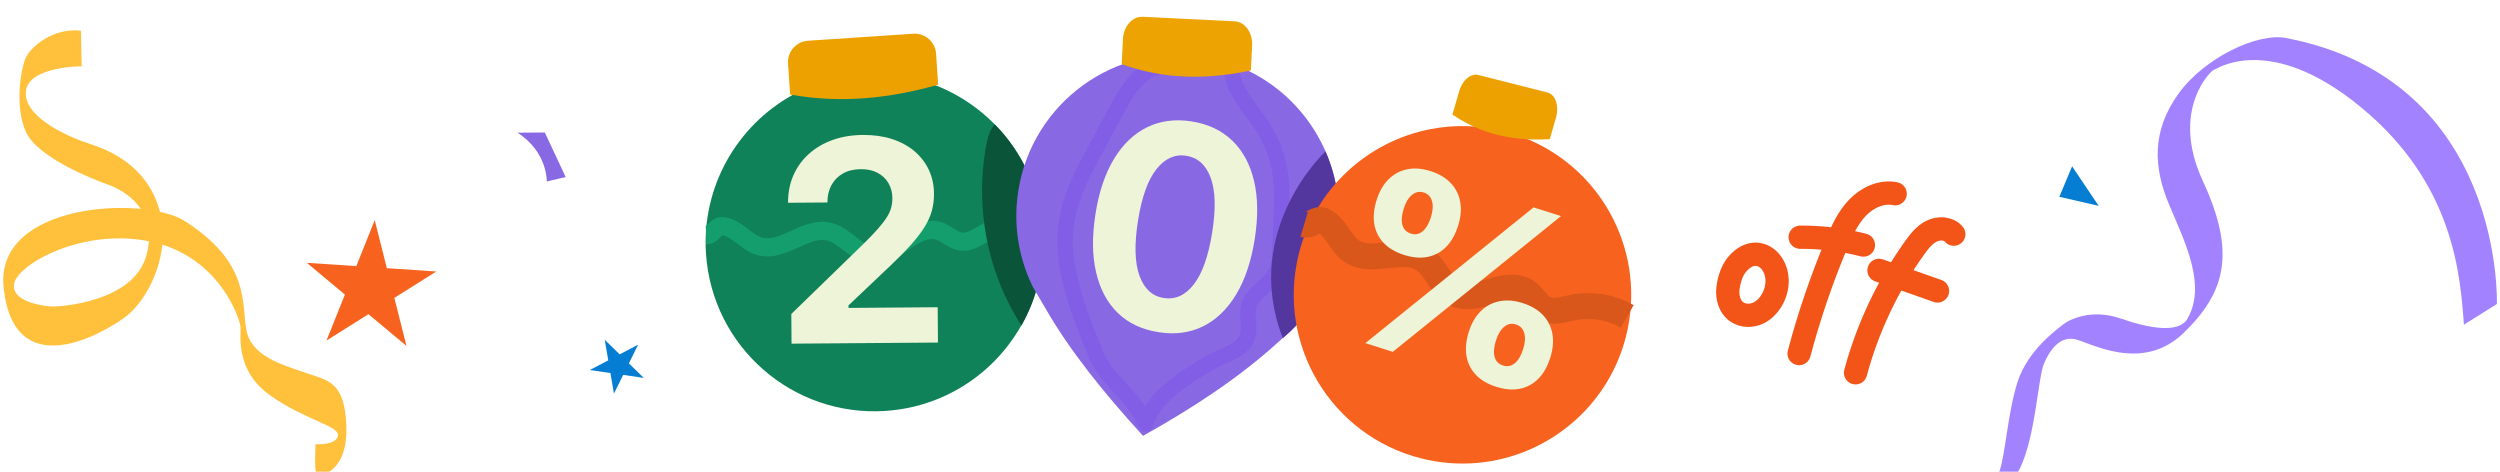 <svg width="318" height="60" viewBox="0 0 318 60" fill="none" xmlns="http://www.w3.org/2000/svg">
<g clip-path="url(#clip0_6573_15294)">
<path d="M261.951 25.033L263.571 21.155L266.951 26.185L261.951 25.033Z" fill="#057DD3"/>
<path d="M65.818 16.875L69.3 16.855L71.953 22.515L69.548 23.087C69.548 23.087 69.674 19.335 65.816 16.872L65.818 16.875Z" fill="#8968E3"/>
<path d="M78.823 45.073L81.17 43.839L79.994 46.221L81.894 48.072L79.269 47.688L78.093 50.07L77.647 47.452L75.019 47.068L77.369 45.837L76.923 43.219L78.823 45.073Z" fill="#057DD3"/>
<path d="M247.997 66.635C250.163 66.151 254.975 63.713 256.964 59.515C258.954 55.318 259.221 48.081 260 46.242C260.78 44.403 262.054 42.773 263.917 43.142C265.779 43.512 272.413 47.514 277.75 42.356C283.087 37.197 284.446 32.174 280.203 23.026C275.961 13.877 281.366 8.888 281.569 8.905C281.771 8.922 288.506 3.936 300.289 13.621C312.076 23.306 312.942 34.805 313.408 41.302L317.603 38.671C317.603 38.671 318.62 10.181 290.785 4.834C287.161 4.138 280.343 7.338 277.028 12.024C273.714 16.71 273.883 21.262 275.952 26.128C278.021 30.994 280.661 36.33 278.242 40.541C277.174 42.399 273.499 41.821 269.779 40.525C266.06 39.229 263.229 40.619 262.378 41.307C261.527 41.994 257.907 44.592 256.627 48.6C255.348 52.608 255.041 58.288 254.262 60.128C253.482 61.967 253.065 63.121 249.43 64.59L247.998 66.644L247.997 66.635Z" fill="#A382FF"/>
<path d="M10.297 3.906L10.388 8.433C10.388 8.433 3.443 8.421 3.284 11.745C3.123 15.069 8.986 17.518 11.418 18.299C13.85 19.081 18.642 21.023 20.267 26.651C21.891 32.279 18.762 38.231 15.935 40.324C13.109 42.418 1.821 49.004 0.462 36.633C-0.737 25.713 18.4 24.88 23.465 28.096C31.904 33.457 30.688 38.622 31.348 42.006C32.009 45.39 35.975 46.395 38.786 47.396C41.598 48.398 43.827 48.39 44.055 54.122C44.283 59.854 41.012 60.449 40.449 60.611C39.887 60.773 40.14 56.503 40.14 56.503C40.14 56.503 42.747 56.678 42.987 55.428C43.226 54.178 38.871 53.472 34.393 50.316C29.915 47.159 30.656 42.729 30.595 41.636C30.533 40.543 27.925 32.669 19.319 30.766C10.713 28.863 2.465 33.52 1.834 35.946C1.203 38.375 5.518 38.929 6.537 38.985C7.556 39.041 16.933 38.456 18.599 32.554C20.264 26.653 15.713 24.195 13.812 23.516C11.911 22.838 4.8 20.073 3.299 16.782C1.797 13.492 2.679 8.417 3.37 7.158C4.062 5.899 6.751 3.505 10.297 3.906Z" fill="#FFC03B"/>
<path d="M-3.426 -20.888C1.944 -13.48 12.789 7.504 34.395 10.713C43.781 12.108 54.186 8.333 58.881 0.576C60.544 -2.168 61.47 -5.462 60.648 -8.536C59.826 -11.61 56.948 -14.307 53.591 -14.391C50.949 -14.456 48.435 -12.896 47.118 -10.743C45.8 -8.59 45.575 -5.936 46.128 -3.495C47.65 3.238 55.47 8.12 62.622 6.798C67.336 5.928 71.241 2.849 74.408 -0.545C77.576 -3.939 80.242 -7.762 83.726 -10.864C87.213 -13.967 91.808 -16.36 96.601 -15.981C101.317 -15.607 105.49 -12.528 107.851 -8.65C110.212 -4.773 111.129 -0.191 110.953 4.269C110.803 8.077 109.538 11.256 107.709 11.033C106.049 10.829 105.126 8.996 104.94 7.425C104.526 3.918 105.415 -0.444 111.363 -6.166C119.072 -13.582 140.328 -17.476 152.641 -4.292C154.949 -1.821 156.116 1.372 155.812 5.264C155.718 6.456 155.396 7.688 154.547 8.577C153.065 10.127 152.056 10.451 150.214 9.277C148.536 8.207 148.187 6.086 148.301 4.185C148.415 2.284 149.148 0.44 150.247 -1.154C159.715 -12.721 196.315 -8.229 193.789 14.862C193.607 16.516 193.19 18.378 191.762 19.352C190.334 20.325 189.141 20.646 187.835 20.019C186.198 19.231 185.65 17.616 185.273 16.071C184.515 12.985 188.437 7.05 192.823 4.864C195.731 3.415 199.671 2.883 205.222 4.472C215.465 7.437 226.824 12.216 238.28 10.855C242.268 10.38 247.281 7.446 249.6 4.596C251.92 1.743 252.332 -2.609 249.935 -5.423C247.537 -8.237 242.242 -8.529 240.038 -5.597C237.688 -2.473 239.719 1.977 242.567 4.739C246.788 8.831 252.4 13.803 258.441 13.871" stroke="white" stroke-opacity="0.3" stroke-width="1.175" stroke-miterlimit="10"/>
<g filter="url(#filter0_di_6573_15294)">
<path d="M129.915 41.386C128.732 43.49 127.198 45.377 125.392 46.972C121.965 49.987 117.556 51.941 112.645 52.269C100.817 53.059 90.59 44.111 89.803 32.281C89.234 23.713 93.774 15.983 100.819 12.078C103.494 10.592 106.534 9.661 109.79 9.442C113.04 9.225 116.17 9.744 119.015 10.857C120.942 11.608 122.74 12.633 124.356 13.887C125.116 14.476 125.836 15.116 126.514 15.803C129.994 19.336 132.274 24.09 132.632 29.429C132.92 33.758 131.904 37.87 129.915 41.386Z" fill="#10825A"/>
</g>
<path d="M119.332 10.772C113.261 12.498 107.031 13.195 100.504 12.028L100.24 8.08C100.139 6.577 101.276 5.28 102.777 5.181L116.169 4.29C117.671 4.188 118.969 5.325 119.068 6.827L119.331 10.775L119.332 10.772Z" fill="#EDA100"/>
<path d="M89.807 29.942C90.695 29.92 91.077 28.643 91.963 28.757C92.848 28.875 93.617 29.408 94.327 29.951C95.034 30.494 95.748 31.079 96.605 31.329C99.57 32.187 102.469 28.739 105.469 29.462C107.469 29.941 108.77 32.152 110.81 32.412C112.381 32.611 113.81 31.588 115.107 30.676C116.404 29.764 117.993 28.886 119.492 29.395C120.425 29.713 121.152 30.528 122.12 30.708C123.349 30.935 124.478 30.079 125.568 29.466C127.648 28.291 130.16 27.904 132.499 28.394" stroke="#149E6D" stroke-width="2.309" stroke-miterlimit="10"/>
<path d="M129.928 41.402C129.906 41.369 129.885 41.337 129.863 41.304C128.297 38.869 127.091 36.214 126.266 33.445C124.797 28.522 124.507 23.228 125.507 18.185C125.698 17.227 126.01 16.373 126.527 15.819C130.007 19.352 132.288 24.106 132.645 29.445C132.933 33.775 131.917 37.887 129.928 41.402Z" fill="#0A543A"/>
<g filter="url(#filter1_di_6573_15294)">
<path d="M170.057 30.664C169.954 31.308 169.827 31.937 169.668 32.555C169.665 32.575 169.656 32.601 169.65 32.621C168.696 36.303 166.778 39.52 164.208 42.051C164.027 42.235 163.832 42.415 163.637 42.591L163.17 43.004L162.573 43.531C157.904 47.795 152.054 51.73 145.391 55.439C140.381 49.955 136.012 44.522 132.935 39.141L131.398 36.533C129.858 33.413 129.092 29.881 129.314 26.224C129.317 26.2 129.321 26.177 129.317 26.159C129.36 25.524 129.432 24.884 129.535 24.24C131.311 13.054 141.819 5.418 153.011 7.192C160.184 8.328 165.9 13.061 168.608 19.26C170.123 22.729 170.699 26.655 170.062 30.668L170.057 30.664Z" fill="#8968E3"/>
</g>
<path d="M169.658 32.623C168.712 36.315 166.796 39.541 164.223 42.075L163.637 42.592C163.831 42.419 164.024 42.236 164.208 42.052C166.777 39.524 168.696 36.304 169.647 32.622L169.655 32.623L169.658 32.623Z" fill="#E75B8D"/>
<mask id="mask0_6573_15294" style="mask-type:luminance" maskUnits="userSpaceOnUse" x="129" y="7" width="42" height="49">
<path d="M170.033 30.816C169.93 31.46 169.803 32.088 169.644 32.706C169.641 32.727 169.632 32.749 169.626 32.769C168.673 36.451 166.754 39.671 164.188 42.2C164.004 42.384 163.811 42.566 163.616 42.74L163.149 43.153L162.553 43.68C157.886 47.948 152.033 51.882 145.37 55.588C140.361 50.103 135.991 44.671 132.914 39.293L131.377 36.685C129.837 33.565 129.071 30.033 129.293 26.372C129.293 26.352 129.297 26.328 129.297 26.308C129.336 25.672 129.409 25.032 129.512 24.388C131.285 13.202 141.799 5.567 152.988 7.34C164.174 9.113 171.809 19.627 170.037 30.813L170.033 30.816Z" fill="white"/>
</mask>
<g mask="url(#mask0_6573_15294)">
<path d="M147.512 8.464C144.983 8.911 143.435 11.417 142.214 13.679C141.266 15.437 140.315 17.193 139.366 18.951C138.37 20.792 137.373 22.641 136.644 24.604C136.024 26.268 135.602 28.018 135.5 29.79C135.385 31.78 135.673 33.776 136.135 35.714C136.892 38.885 138.114 41.922 139.332 44.947C140.755 48.48 144.202 50.229 145.625 53.761" stroke="#825EE6" stroke-width="1.98" stroke-linecap="round" stroke-linejoin="round"/>
<path d="M156.659 8.745C156.81 11.596 159.104 13.78 160.637 16.186C161.811 18.029 162.58 20.128 162.875 22.294C163.104 23.995 163.045 25.724 162.981 27.442C162.932 28.839 162.882 30.236 162.829 31.636C162.791 32.708 162.741 33.826 162.229 34.769C161.366 36.365 159.325 37.21 158.85 38.964C158.509 40.22 159.09 41.608 158.666 42.841C158.038 44.667 155.721 45.098 154.046 46.061C151.022 47.802 146.558 50.536 145.742 53.929" stroke="#825EE6" stroke-width="1.98" stroke-linecap="round" stroke-linejoin="round"/>
</g>
<path d="M159.108 8.966C153.668 10.12 148.198 10.155 142.682 8.161L142.841 4.949C142.921 3.331 144.046 2.07 145.357 2.135L157.042 2.708C158.352 2.773 159.347 4.136 159.27 5.754L159.111 8.966L159.108 8.966Z" fill="#EDA301"/>
<path d="M170.054 30.668C169.951 31.312 169.824 31.941 169.665 32.559C169.662 32.579 169.653 32.605 169.647 32.625C168.694 36.306 166.694 40.079 163.167 43.008C157.841 29.218 168.6 19.26 168.6 19.26C170.115 22.73 170.691 26.655 170.054 30.668Z" fill="#53379E"/>
<g filter="url(#filter2_di_6573_15294)">
<path d="M200.555 51.823C198.778 53.458 196.736 54.78 194.527 55.737C190.338 57.548 185.539 58.041 180.769 56.837C169.276 53.935 162.317 42.261 165.221 30.771C167.327 22.445 174.032 16.498 181.94 14.96C184.944 14.374 188.122 14.429 191.286 15.226C194.444 16.023 197.259 17.485 199.624 19.424C201.223 20.733 202.618 22.263 203.766 23.954C204.306 24.748 204.796 25.58 205.226 26.441C207.443 30.877 208.144 36.103 206.834 41.292C205.771 45.498 203.533 49.096 200.558 51.823L200.555 51.823Z" fill="#F7631E"/>
</g>
<path d="M197.13 17.702C192.758 17.958 188.58 17.19 184.75 14.573L185.575 11.725C185.942 10.268 187.041 9.288 188.029 9.536L196.836 11.763C197.824 12.011 198.326 13.397 197.955 14.854L197.13 17.702Z" fill="#EDA100"/>
<path d="M165.894 28.529C166.745 28.781 167.504 27.686 168.31 28.068C169.115 28.45 169.682 29.198 170.187 29.934C170.691 30.669 171.189 31.446 171.929 31.949C174.485 33.681 178.306 31.297 180.938 32.911C182.69 33.986 183.245 36.49 185.106 37.367C186.54 38.042 188.215 37.509 189.731 37.045C191.248 36.58 193.029 36.235 194.298 37.18C195.088 37.77 195.526 38.773 196.393 39.241C197.494 39.838 198.83 39.371 200.056 39.125C202.399 38.651 204.908 39.059 206.979 40.246" stroke="#D9571A" stroke-width="3.302" stroke-linejoin="round"/>
<path d="M221.037 33.535C220.288 34.379 219.945 35.541 219.799 36.658C219.653 37.776 219.993 39.028 220.918 39.671C221.712 40.225 222.814 40.227 223.687 39.804C224.56 39.382 225.211 38.587 225.613 37.708C227.276 34.065 223.845 30.373 221.037 33.535Z" stroke="#F35417" stroke-width="2.96" stroke-linecap="round" stroke-linejoin="round"/>
<path d="M248.523 29.785C247.865 28.997 246.612 28.949 245.694 29.406C244.777 29.864 244.121 30.711 243.525 31.545C240.106 36.334 237.552 41.738 236.026 47.419" stroke="#F35417" stroke-width="2.96" stroke-linecap="round" stroke-linejoin="round"/>
<path d="M239.008 34.389C241.49 35.262 243.97 36.137 246.452 37.01" stroke="#F35417" stroke-width="2.96" stroke-linecap="round" stroke-linejoin="round"/>
<path d="M241.065 24.642C239.327 24.283 237.511 25.135 236.281 26.414C235.051 27.693 234.298 29.35 233.612 30.987C231.704 35.532 230.11 40.209 228.845 44.973" stroke="#F35417" stroke-width="2.96" stroke-linecap="round" stroke-linejoin="round"/>
<path d="M228.98 30.173C231.69 30.158 234.404 30.494 237.027 31.172" stroke="#F35417" stroke-width="2.96" stroke-linecap="round" stroke-linejoin="round"/>
<path d="M100.241 25.792C100.233 24.529 100.455 23.374 100.911 22.324C101.367 21.277 102.019 20.369 102.868 19.599C103.713 18.829 104.721 18.234 105.886 17.813C107.052 17.393 108.345 17.178 109.763 17.165C111.133 17.155 112.373 17.33 113.481 17.69C114.586 18.051 115.535 18.569 116.33 19.243C117.122 19.917 117.73 20.713 118.155 21.627C118.58 22.541 118.795 23.543 118.803 24.628C118.809 25.38 118.723 26.092 118.541 26.769C118.363 27.443 118.06 28.129 117.635 28.824C117.21 29.519 116.64 30.27 115.926 31.075C115.212 31.879 114.319 32.788 113.255 33.796L107.928 38.846L107.931 39.167L119.273 39.08L119.309 43.572L100.685 43.714L100.655 39.939L109.639 31.211C110.445 30.429 111.099 29.752 111.601 29.184C112.103 28.613 112.497 28.11 112.777 27.673C113.061 27.236 113.253 26.816 113.359 26.416C113.462 26.015 113.513 25.601 113.511 25.17C113.506 24.49 113.341 23.872 113.022 23.314C112.702 22.757 112.241 22.316 111.644 21.991C111.044 21.669 110.329 21.508 109.493 21.517C108.61 21.524 107.853 21.708 107.215 22.072C106.58 22.433 106.092 22.932 105.75 23.568C105.408 24.204 105.242 24.931 105.247 25.754L100.241 25.792Z" fill="#EEF4D8"/>
<path d="M178.6 32.426C177.512 32.081 176.647 31.574 176.006 30.903C175.364 30.232 174.965 29.436 174.81 28.508C174.655 27.581 174.754 26.557 175.106 25.437C175.451 24.347 175.959 23.469 176.629 22.803C177.299 22.138 178.089 21.715 179 21.532C179.91 21.348 180.901 21.426 181.967 21.765C183.034 22.104 183.888 22.609 184.529 23.285C185.17 23.959 185.573 24.759 185.74 25.685C185.907 26.612 185.817 27.623 185.468 28.724C184.934 30.411 184.065 31.578 182.857 32.228C181.649 32.879 180.23 32.944 178.597 32.428L178.6 32.426ZM177.166 44.751L173.675 43.645L195.071 26.379L198.562 27.485L177.166 44.751ZM179.458 29.714C180.011 29.89 180.51 29.796 180.953 29.43C181.395 29.064 181.747 28.469 182.009 27.642C182.266 26.835 182.313 26.148 182.152 25.586C181.99 25.024 181.645 24.657 181.11 24.49C180.564 24.319 180.066 24.416 179.613 24.782C179.158 25.149 178.804 25.738 178.55 26.545C178.286 27.384 178.232 28.078 178.39 28.626C178.548 29.176 178.905 29.539 179.458 29.714ZM190.321 49.2C189.233 48.856 188.371 48.349 187.734 47.682C187.098 47.014 186.7 46.215 186.539 45.287C186.378 44.359 186.475 43.335 186.83 42.212C187.175 41.122 187.682 40.247 188.349 39.586C189.018 38.926 189.806 38.503 190.719 38.32C191.629 38.136 192.62 38.214 193.687 38.553C194.753 38.892 195.61 39.395 196.252 40.066C196.893 40.737 197.297 41.534 197.464 42.458C197.631 43.382 197.541 44.395 197.195 45.497C196.661 47.184 195.792 48.351 194.584 49.001C193.376 49.652 191.956 49.72 190.324 49.201L190.321 49.2ZM191.176 46.491C191.729 46.666 192.23 46.573 192.677 46.208C193.123 45.846 193.479 45.248 193.741 44.421C193.997 43.614 194.045 42.927 193.883 42.368C193.721 41.806 193.371 41.438 192.825 41.267C192.28 41.096 191.784 41.193 191.336 41.563C190.887 41.93 190.535 42.52 190.281 43.327C190.017 44.166 189.96 44.859 190.116 45.407C190.268 45.956 190.623 46.316 191.176 46.491Z" fill="#EEF4D8"/>
<path d="M147.341 42.251C145.232 41.917 143.508 41.098 142.169 39.792C140.831 38.486 139.915 36.767 139.42 34.629C138.924 32.493 138.903 30.017 139.347 27.199C139.791 24.381 140.583 22.047 141.719 20.185C142.852 18.323 144.261 16.988 145.942 16.173C147.625 15.359 149.507 15.118 151.594 15.446C153.68 15.777 155.393 16.589 156.742 17.884C158.088 19.179 159.011 20.887 159.514 23.015C160.016 25.143 160.045 27.611 159.598 30.429C159.151 33.243 158.364 35.59 157.232 37.461C156.101 39.335 154.698 40.686 153.022 41.513C151.345 42.34 149.451 42.586 147.344 42.252L147.341 42.251ZM148.032 37.905C149.504 38.138 150.779 37.558 151.858 36.166C152.937 34.773 153.713 32.568 154.192 29.553C154.669 26.55 154.603 24.234 153.998 22.605C153.393 20.975 152.359 20.044 150.9 19.813C149.452 19.584 148.184 20.152 147.097 21.52C146.009 22.887 145.231 25.068 144.755 28.06C144.277 31.074 144.339 33.414 144.94 35.072C145.541 36.731 146.569 37.676 148.032 37.908L148.032 37.905Z" fill="#EEF4D8"/>
<path d="M45.321 33.854L47.665 28L49.206 34.112L55.495 34.534L50.162 37.891L51.702 44L46.865 39.963L41.528 43.32L43.872 37.47L39.031 33.432L45.321 33.854Z" fill="#F7631E"/>
</g>
<defs>
<filter id="filter0_di_6573_15294" x="60.381" y="-19.984" width="101.676" height="101.678" filterUnits="userSpaceOnUse" color-interpolation-filters="sRGB">
<feFlood flood-opacity="0" result="BackgroundImageFix"/>
<feColorMatrix in="SourceAlpha" type="matrix" values="0 0 0 0 0 0 0 0 0 0 0 0 0 0 0 0 0 0 127 0" result="hardAlpha"/>
<feOffset/>
<feGaussianBlur stdDeviation="14.688"/>
<feComposite in2="hardAlpha" operator="out"/>
<feColorMatrix type="matrix" values="0 0 0 0 1 0 0 0 0 0.835 0 0 0 0 0.009 0 0 0 1 0"/>
<feBlend mode="normal" in2="BackgroundImageFix" result="effect1_dropShadow_6573_15294"/>
<feBlend mode="normal" in="SourceGraphic" in2="effect1_dropShadow_6573_15294" result="shape"/>
<feColorMatrix in="SourceAlpha" type="matrix" values="0 0 0 0 0 0 0 0 0 0 0 0 0 0 0 0 0 0 127 0" result="hardAlpha"/>
<feOffset/>
<feGaussianBlur stdDeviation="3.937"/>
<feComposite in2="hardAlpha" operator="arithmetic" k2="-1" k3="1"/>
<feColorMatrix type="matrix" values="0 0 0 0 0.517 0 0 0 0 1 0 0 0 0 0 0 0 0 0.77 0"/>
<feBlend mode="normal" in2="shape" result="effect2_innerShadow_6573_15294"/>
</filter>
<filter id="filter1_di_6573_15294" x="99.897" y="-22.441" width="99.801" height="107.258" filterUnits="userSpaceOnUse" color-interpolation-filters="sRGB">
<feFlood flood-opacity="0" result="BackgroundImageFix"/>
<feColorMatrix in="SourceAlpha" type="matrix" values="0 0 0 0 0 0 0 0 0 0 0 0 0 0 0 0 0 0 127 0" result="hardAlpha"/>
<feOffset/>
<feGaussianBlur stdDeviation="14.688"/>
<feComposite in2="hardAlpha" operator="out"/>
<feColorMatrix type="matrix" values="0 0 0 0 1 0 0 0 0 0.917 0 0 0 0 0 0 0 0 1 0"/>
<feBlend mode="normal" in2="BackgroundImageFix" result="effect1_dropShadow_6573_15294"/>
<feBlend mode="normal" in="SourceGraphic" in2="effect1_dropShadow_6573_15294" result="shape"/>
<feColorMatrix in="SourceAlpha" type="matrix" values="0 0 0 0 0 0 0 0 0 0 0 0 0 0 0 0 0 0 127 0" result="hardAlpha"/>
<feOffset/>
<feGaussianBlur stdDeviation="7.197"/>
<feComposite in2="hardAlpha" operator="arithmetic" k2="-1" k3="1"/>
<feColorMatrix type="matrix" values="0 0 0 0 0.25 0 0 0 0 1 0 0 0 0 0.787 0 0 0 0.72 0"/>
<feBlend mode="normal" in2="shape" result="effect2_innerShadow_6573_15294"/>
</filter>
<filter id="filter2_di_6573_15294" x="135.186" y="-14.809" width="101.684" height="101.682" filterUnits="userSpaceOnUse" color-interpolation-filters="sRGB">
<feFlood flood-opacity="0" result="BackgroundImageFix"/>
<feColorMatrix in="SourceAlpha" type="matrix" values="0 0 0 0 0 0 0 0 0 0 0 0 0 0 0 0 0 0 127 0" result="hardAlpha"/>
<feOffset/>
<feGaussianBlur stdDeviation="14.688"/>
<feComposite in2="hardAlpha" operator="out"/>
<feColorMatrix type="matrix" values="0 0 0 0 1 0 0 0 0 0.617 0 0 0 0 0 0 0 0 0.81 0"/>
<feBlend mode="normal" in2="BackgroundImageFix" result="effect1_dropShadow_6573_15294"/>
<feBlend mode="normal" in="SourceGraphic" in2="effect1_dropShadow_6573_15294" result="shape"/>
<feColorMatrix in="SourceAlpha" type="matrix" values="0 0 0 0 0 0 0 0 0 0 0 0 0 0 0 0 0 0 127 0" result="hardAlpha"/>
<feOffset dy="1.469"/>
<feGaussianBlur stdDeviation="2.541"/>
<feComposite in2="hardAlpha" operator="arithmetic" k2="-1" k3="1"/>
<feColorMatrix type="matrix" values="0 0 0 0 0.983 0 0 0 0 1 0 0 0 0 0 0 0 0 0.73 0"/>
<feBlend mode="normal" in2="shape" result="effect2_innerShadow_6573_15294"/>
</filter>
<clipPath id="clip0_6573_15294">
<rect width="318" height="60" fill="white"/>
</clipPath>
</defs>
</svg>
